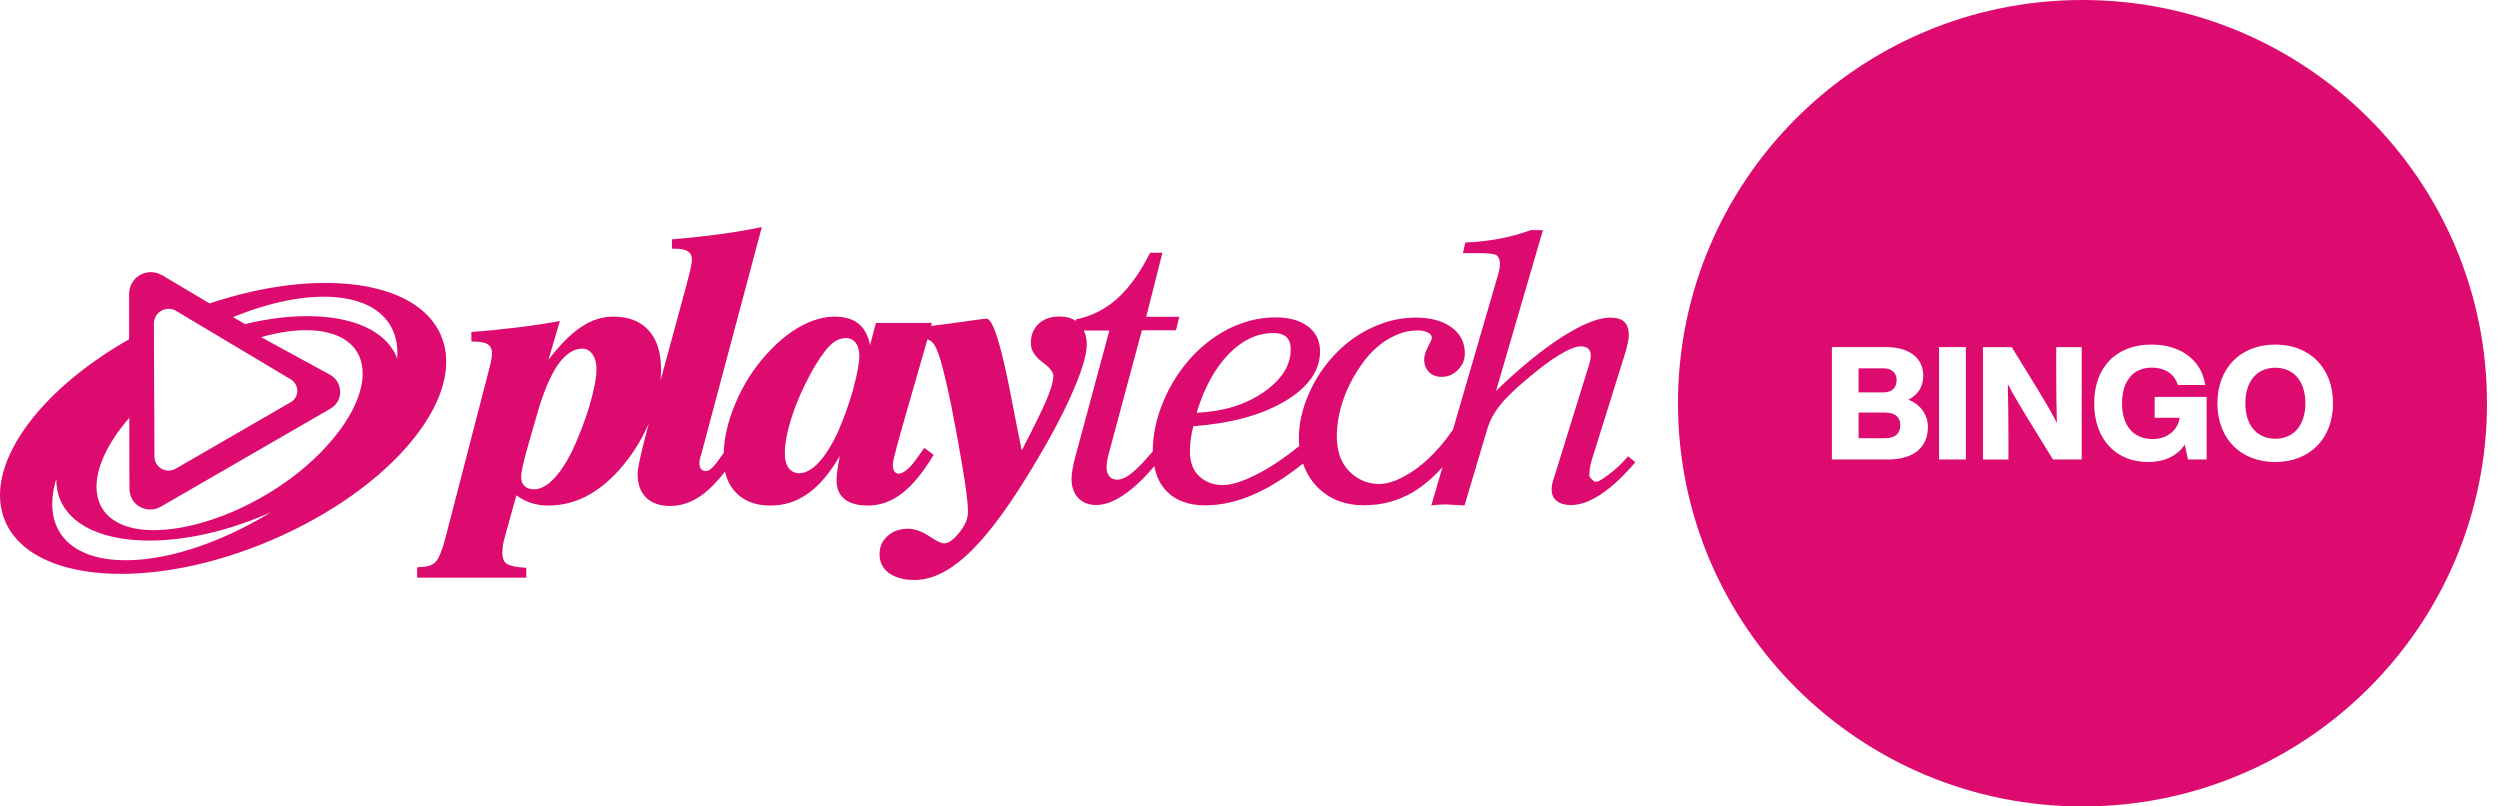 <svg width="124" height="40" viewBox="0 0 124 40" fill="none" xmlns="http://www.w3.org/2000/svg">
<g id="Product Logos" clip-path="url(#clip0_6890_7885)">
<g id="Layer_1-2">
<g id="Group">
<g id="Group_2">
<path id="Vector" d="M21.875 16.638C20.686 13.866 15.745 13.256 10.397 15.051L8.026 13.641C7.288 13.242 6.444 13.729 6.403 14.54V16.829C1.797 19.445 -0.875 23.212 0.26 25.862C1.579 28.924 7.483 29.346 13.449 26.798C19.418 24.251 23.187 19.7 21.871 16.638M8.733 15.419L14.409 18.808C14.829 19.046 14.88 19.666 14.433 19.942L8.699 23.256C8.262 23.494 7.647 23.212 7.661 22.605L7.633 16.025C7.657 15.477 8.231 15.143 8.737 15.415M5.747 27.772C3.154 27.588 2.118 25.967 2.792 23.757C2.788 24.125 2.85 24.479 2.993 24.806C4.008 27.17 8.559 27.49 13.162 25.528C13.257 25.487 13.35 25.446 13.442 25.405C10.859 26.986 7.982 27.929 5.747 27.772ZM16.503 21.781C14.204 24.557 10.049 26.478 7.22 26.281C4.397 26.076 3.967 23.665 6.27 20.889C6.314 20.831 6.366 20.776 6.413 20.719L6.42 24.2C6.403 25.085 7.305 25.501 7.951 25.146L16.408 20.259C17.067 19.854 16.999 18.944 16.377 18.593L12.95 16.723C13.876 16.461 14.764 16.335 15.557 16.39C18.383 16.591 18.806 19.005 16.51 21.778M19.698 17.779C19.684 17.749 19.678 17.718 19.664 17.687C18.844 15.783 15.735 15.208 12.147 16.076L11.559 15.729C13.326 15.007 15.085 14.629 16.558 14.734C18.755 14.891 19.831 16.08 19.701 17.783" fill="#DD0A6F"/>
<path id="Vector_2" d="M80.757 22.63C80.433 23.001 80.125 23.294 79.831 23.508C79.541 23.723 79.308 23.896 79.141 23.896C79.059 23.896 78.987 23.801 78.926 23.747C78.864 23.692 78.83 23.631 78.83 23.559C78.83 23.437 78.844 23.311 78.864 23.192C78.885 23.065 78.915 22.95 78.943 22.844L80.641 17.412C80.685 17.248 80.719 17.098 80.747 16.962C80.774 16.829 80.791 16.72 80.791 16.628C80.791 16.332 80.713 16.11 80.566 15.964C80.415 15.824 80.19 15.753 79.876 15.753C79.281 15.753 78.488 16.073 77.491 16.703C76.493 17.343 75.396 18.236 74.204 19.387L76.53 11.414H75.922C75.451 11.594 74.942 11.727 74.409 11.836C73.872 11.935 73.295 12.006 72.68 12.027L72.56 12.555H73.326C73.824 12.555 74.128 12.592 74.234 12.664C74.34 12.742 74.395 12.885 74.395 13.089C74.395 13.147 74.391 13.222 74.378 13.294C74.368 13.372 74.357 13.44 74.337 13.512L72.065 21.318C71.193 22.578 70.39 23.181 69.902 23.481C69.41 23.781 68.911 24.006 68.402 24.006C67.756 24.006 67.247 23.726 66.868 23.317C66.492 22.909 66.307 22.347 66.307 21.645C66.307 21.025 66.423 20.398 66.652 19.751C66.888 19.104 67.223 18.495 67.653 17.919C68.009 17.445 68.422 17.071 68.897 16.795C69.376 16.523 69.837 16.39 70.295 16.39C70.52 16.39 70.695 16.424 70.824 16.492C70.958 16.56 71.019 16.652 71.019 16.761C71.019 16.819 70.958 16.965 70.831 17.204C70.701 17.442 70.64 17.65 70.64 17.83C70.64 18.089 70.718 18.294 70.879 18.454C71.04 18.614 71.245 18.692 71.501 18.692C71.815 18.692 72.085 18.58 72.311 18.348C72.543 18.12 72.656 17.844 72.656 17.524C72.656 16.986 72.434 16.557 71.996 16.236C71.555 15.916 70.968 15.753 70.226 15.753C69.485 15.753 68.832 15.906 68.159 16.202C67.483 16.495 66.868 16.918 66.324 17.463C65.73 18.065 65.262 18.74 64.93 19.503C64.592 20.262 64.425 21.005 64.425 21.737C64.425 21.87 64.431 21.999 64.442 22.125C63.7 22.721 63.02 23.181 62.412 23.488C61.756 23.825 61.158 24.06 60.639 24.06C60.119 24.06 59.706 23.852 59.433 23.573C59.152 23.294 59.019 22.892 59.019 22.36C59.019 22.187 59.029 21.996 59.06 21.795C59.087 21.587 59.129 21.369 59.19 21.141C61.066 20.998 62.58 20.586 63.738 19.898C64.893 19.206 65.474 18.382 65.474 17.435C65.474 16.907 65.275 16.495 64.879 16.195C64.483 15.892 63.946 15.742 63.259 15.742C62.515 15.742 61.79 15.913 61.083 16.24C60.382 16.57 59.733 17.044 59.145 17.667C58.537 18.317 58.056 19.067 57.704 19.905C57.352 20.742 57.177 21.574 57.177 22.388C56.785 22.854 56.45 23.205 56.183 23.427C55.883 23.675 55.633 23.791 55.418 23.791C55.254 23.791 55.117 23.74 55.028 23.631C54.933 23.522 54.885 23.369 54.885 23.164C54.885 23.079 54.898 22.977 54.912 22.864C54.933 22.749 54.96 22.63 54.998 22.49L56.638 16.38H58.329L58.493 15.712H56.853L57.656 12.537H57.044C56.569 13.495 56.033 14.244 55.438 14.789C54.84 15.33 54.16 15.678 53.385 15.838L53.361 15.916C53.142 15.773 52.872 15.698 52.544 15.698C52.117 15.698 51.775 15.818 51.519 16.059C51.26 16.301 51.13 16.625 51.13 17.023C51.13 17.367 51.321 17.677 51.69 17.95C52.059 18.219 52.247 18.454 52.247 18.648C52.247 18.896 52.138 19.288 51.916 19.813C51.693 20.341 51.28 21.185 50.679 22.343C50.545 21.703 50.378 20.852 50.173 19.792C49.667 17.129 49.25 15.804 48.933 15.804C48.871 15.804 48.441 15.858 47.651 15.974C47.156 16.046 46.664 16.107 46.179 16.168L46.223 16.018H43.445L43.155 17.122C43.062 16.645 42.871 16.288 42.581 16.052C42.29 15.821 41.897 15.705 41.392 15.705C40.886 15.705 40.312 15.858 39.738 16.168C39.167 16.478 38.617 16.924 38.087 17.5C37.414 18.219 36.881 19.057 36.485 19.99C36.116 20.858 35.921 21.679 35.894 22.466C35.651 22.82 35.477 23.048 35.378 23.151C35.238 23.294 35.118 23.365 35.009 23.365C34.9 23.365 34.824 23.328 34.766 23.253C34.712 23.181 34.688 23.076 34.688 22.943C34.688 22.895 34.701 22.803 34.742 22.657C34.77 22.561 34.79 22.486 34.811 22.425L37.787 11.26C37.121 11.403 36.413 11.519 35.665 11.621C34.913 11.723 34.141 11.805 33.328 11.87V12.336H33.499C33.782 12.336 33.987 12.384 34.121 12.469C34.254 12.558 34.319 12.691 34.319 12.875C34.319 13.008 34.264 13.314 34.138 13.794C34.107 13.924 34.08 14.026 34.062 14.091L32.761 18.876C32.781 18.689 32.788 18.501 32.788 18.321C32.788 17.483 32.586 16.839 32.17 16.383C31.763 15.933 31.175 15.705 30.42 15.705C29.863 15.705 29.337 15.872 28.828 16.219C28.308 16.557 27.769 17.105 27.201 17.851L27.769 15.923C27.092 16.049 26.395 16.151 25.671 16.24C24.943 16.328 24.184 16.407 23.381 16.468V16.938C23.774 16.938 24.044 16.979 24.188 17.074C24.328 17.159 24.403 17.313 24.403 17.541C24.403 17.609 24.389 17.711 24.369 17.837C24.345 17.967 24.318 18.103 24.28 18.236L22.124 26.563C21.943 27.272 21.769 27.708 21.601 27.875C21.434 28.042 21.184 28.123 20.846 28.123C20.832 28.123 20.805 28.127 20.768 28.134C20.733 28.14 20.706 28.14 20.689 28.14V28.651H26.105V28.164C25.626 28.137 25.308 28.072 25.151 27.974C24.994 27.871 24.919 27.691 24.919 27.439C24.919 27.309 24.926 27.18 24.946 27.05C24.96 26.918 24.994 26.785 25.032 26.659L25.613 24.567C25.831 24.731 26.07 24.854 26.337 24.945C26.607 25.034 26.894 25.075 27.201 25.075C27.95 25.075 28.65 24.877 29.313 24.486C29.976 24.097 30.594 23.512 31.182 22.732C31.582 22.194 31.913 21.618 32.18 21.012L32.084 21.366L32.057 21.475C31.77 22.565 31.626 23.236 31.626 23.491C31.626 24.006 31.766 24.407 32.047 24.683C32.327 24.959 32.73 25.095 33.249 25.095C33.837 25.095 34.401 24.884 34.941 24.459C35.269 24.2 35.61 23.842 35.962 23.389C36.054 23.808 36.236 24.159 36.512 24.442C36.926 24.864 37.49 25.075 38.204 25.075C38.918 25.075 39.526 24.874 40.086 24.469C40.65 24.07 41.173 23.45 41.651 22.619C41.597 22.919 41.556 23.161 41.532 23.352C41.504 23.539 41.494 23.695 41.494 23.818C41.494 24.234 41.624 24.54 41.894 24.758C42.154 24.969 42.54 25.075 43.045 25.075C43.65 25.075 44.221 24.874 44.747 24.465C45.273 24.06 45.789 23.423 46.309 22.561L45.847 22.217C45.782 22.309 45.69 22.442 45.567 22.609C45.164 23.198 44.829 23.491 44.573 23.491C44.48 23.491 44.412 23.454 44.361 23.372C44.306 23.29 44.282 23.185 44.282 23.055C44.282 22.912 44.405 22.418 44.645 21.567V21.546L46.001 16.832C46.1 16.866 46.182 16.914 46.243 16.976C46.38 17.115 46.52 17.415 46.654 17.875C46.807 18.409 46.982 19.142 47.173 20.072C47.361 21.001 47.552 22.037 47.74 23.171C47.829 23.699 47.901 24.145 47.942 24.51C47.986 24.871 48.01 25.17 48.01 25.409C48.01 25.732 47.867 26.066 47.576 26.424C47.292 26.775 47.043 26.952 46.821 26.952C46.698 26.952 46.449 26.836 46.083 26.591C45.714 26.349 45.369 26.226 45.044 26.226C44.634 26.226 44.296 26.342 44.029 26.58C43.76 26.819 43.626 27.115 43.626 27.48C43.626 27.881 43.783 28.195 44.091 28.423C44.402 28.651 44.826 28.767 45.365 28.767C46.179 28.767 47.026 28.372 47.904 27.578C48.782 26.785 49.763 25.528 50.836 23.798C51.782 22.279 52.534 20.923 53.081 19.717C53.627 18.512 53.904 17.633 53.904 17.088C53.904 16.819 53.853 16.591 53.761 16.393H55.025L53.32 22.718C53.262 22.922 53.221 23.116 53.193 23.29C53.166 23.464 53.149 23.617 53.149 23.757C53.149 24.152 53.262 24.465 53.48 24.7C53.699 24.928 53.996 25.048 54.376 25.048C54.847 25.048 55.363 24.837 55.93 24.407C56.364 24.087 56.805 23.658 57.256 23.12C57.352 23.631 57.553 24.046 57.868 24.37C58.319 24.83 58.958 25.065 59.774 25.065C60.591 25.065 61.455 24.867 62.323 24.462C63.054 24.128 63.823 23.634 64.633 22.991C64.78 23.433 65.012 23.822 65.334 24.148C65.928 24.758 66.707 25.061 67.657 25.061C68.525 25.061 69.324 24.85 70.059 24.424C70.585 24.114 71.081 23.695 71.549 23.164L70.992 25.072C71.132 25.051 71.272 25.038 71.405 25.031C71.542 25.02 71.685 25.02 71.826 25.02C71.966 25.02 71.767 25.02 71.904 25.031C72.041 25.038 72.509 25.055 72.639 25.072L73.794 21.199C73.913 20.831 74.108 20.474 74.371 20.133C74.638 19.792 75.058 19.377 75.628 18.893C76.267 18.345 76.821 17.919 77.309 17.623C77.791 17.326 78.157 17.18 78.406 17.18C78.567 17.18 78.69 17.217 78.772 17.289C78.861 17.367 78.902 17.476 78.902 17.619C78.902 17.67 78.898 17.732 78.888 17.793C78.878 17.858 78.857 17.95 78.823 18.072L77.081 23.689C77.04 23.805 77.005 23.91 76.988 24.006C76.968 24.104 76.961 24.196 76.961 24.281C76.961 24.523 77.043 24.707 77.217 24.847C77.388 24.983 77.624 25.051 77.924 25.051C78.382 25.051 78.881 24.867 79.424 24.503C79.964 24.142 80.528 23.614 81.112 22.926L80.767 22.643L80.757 22.63ZM60.939 17.565C61.619 16.863 62.364 16.519 63.164 16.519C63.454 16.519 63.669 16.587 63.806 16.717C63.95 16.853 64.021 17.054 64.021 17.32C64.021 18.12 63.577 18.825 62.679 19.452C61.787 20.072 60.673 20.412 59.351 20.474C59.73 19.237 60.256 18.27 60.939 17.565ZM29.252 20.089C29.023 20.852 28.729 21.618 28.367 22.394C28.062 23.001 27.752 23.464 27.427 23.788C27.102 24.111 26.788 24.271 26.484 24.271C26.289 24.271 26.132 24.217 26.016 24.108C25.903 23.999 25.848 23.849 25.848 23.658C25.848 23.559 25.869 23.396 25.917 23.171C25.965 22.956 26.023 22.708 26.098 22.432L26.614 20.634C26.935 19.496 27.284 18.658 27.659 18.11C28.035 17.568 28.442 17.292 28.893 17.292C29.091 17.292 29.258 17.388 29.388 17.575C29.518 17.759 29.586 18.008 29.586 18.314C29.586 18.736 29.47 19.332 29.248 20.089M42.342 19.227C42.15 19.915 41.901 20.637 41.583 21.376C41.282 22.04 40.961 22.555 40.626 22.922C40.288 23.29 39.963 23.471 39.642 23.471C39.427 23.471 39.249 23.386 39.119 23.215C38.99 23.035 38.928 22.8 38.928 22.493C38.928 21.989 39.044 21.383 39.277 20.668C39.505 19.956 39.823 19.237 40.227 18.495C40.572 17.875 40.876 17.432 41.139 17.163C41.402 16.897 41.675 16.768 41.959 16.768C42.157 16.768 42.318 16.846 42.441 17.003C42.564 17.163 42.622 17.374 42.622 17.64C42.622 18.004 42.526 18.532 42.335 19.224" fill="#DD0A6F"/>
</g>
<g id="Group_3">
<path id="Vector_3" d="M93.516 20.463H92.186V21.734H93.516C93.987 21.734 94.254 21.505 94.254 21.1C94.254 20.671 93.98 20.466 93.516 20.466V20.463Z" fill="#DD0A6F"/>
<path id="Vector_4" d="M94.073 18.849C94.073 18.505 93.844 18.27 93.427 18.27H92.186V19.462H93.427C93.844 19.462 94.073 19.22 94.073 18.852V18.849Z" fill="#DD0A6F"/>
<path id="Vector_5" d="M103.291 0C92.21 0 83.228 8.954 83.228 20C83.228 31.046 92.21 40 103.291 40C114.372 40 123.355 31.046 123.355 20C123.355 8.954 114.372 0 103.291 0ZM93.594 22.79H90.861V17.214H93.516C94.9 17.214 95.395 17.912 95.395 18.641C95.395 19.196 95.111 19.605 94.65 19.823C95.286 20.058 95.624 20.613 95.624 21.172C95.624 22.142 94.988 22.793 93.598 22.793L93.594 22.79ZM97.507 22.79H96.177V17.214H97.507V22.79ZM103.257 22.79H101.825L100.459 20.565C100.144 20.048 99.847 19.554 99.587 19.046C99.611 19.956 99.618 20.77 99.618 21.625V22.793H98.354V17.217H99.782L101.149 19.441C101.415 19.881 101.76 20.46 102.02 20.977C101.996 20.061 101.989 19.247 101.989 18.386V17.217H103.254V22.793L103.257 22.79ZM109.448 22.79H108.522L108.365 22.054C107.989 22.626 107.327 22.916 106.551 22.916C104.931 22.916 103.872 21.771 103.872 20.003C103.872 18.236 104.942 17.091 106.708 17.091C108.16 17.091 109.199 17.858 109.38 19.097H108.02C107.863 18.566 107.409 18.236 106.715 18.236C105.803 18.236 105.253 18.9 105.253 20.007C105.253 21.114 105.82 21.778 106.776 21.778C107.46 21.778 108.017 21.362 108.112 20.722H106.872V19.687H109.448V22.796V22.79ZM112.852 22.916C111.14 22.916 109.985 21.764 109.985 20.003C109.985 18.242 111.14 17.091 112.852 17.091C114.563 17.091 115.718 18.242 115.718 20.003C115.718 21.764 114.557 22.916 112.852 22.916Z" fill="#DD0A6F"/>
<path id="Vector_6" d="M112.855 18.239C111.96 18.239 111.369 18.896 111.369 20C111.369 21.104 111.956 21.761 112.855 21.761C113.754 21.761 114.348 21.104 114.348 20C114.348 18.896 113.75 18.239 112.855 18.239Z" fill="#DD0A6F"/>
</g>
</g>
</g>
</g>
<defs>
<clipPath id="clip0_6890_7885">
<rect width="123.355" height="40" fill="white"/>
</clipPath>
</defs>
</svg>

